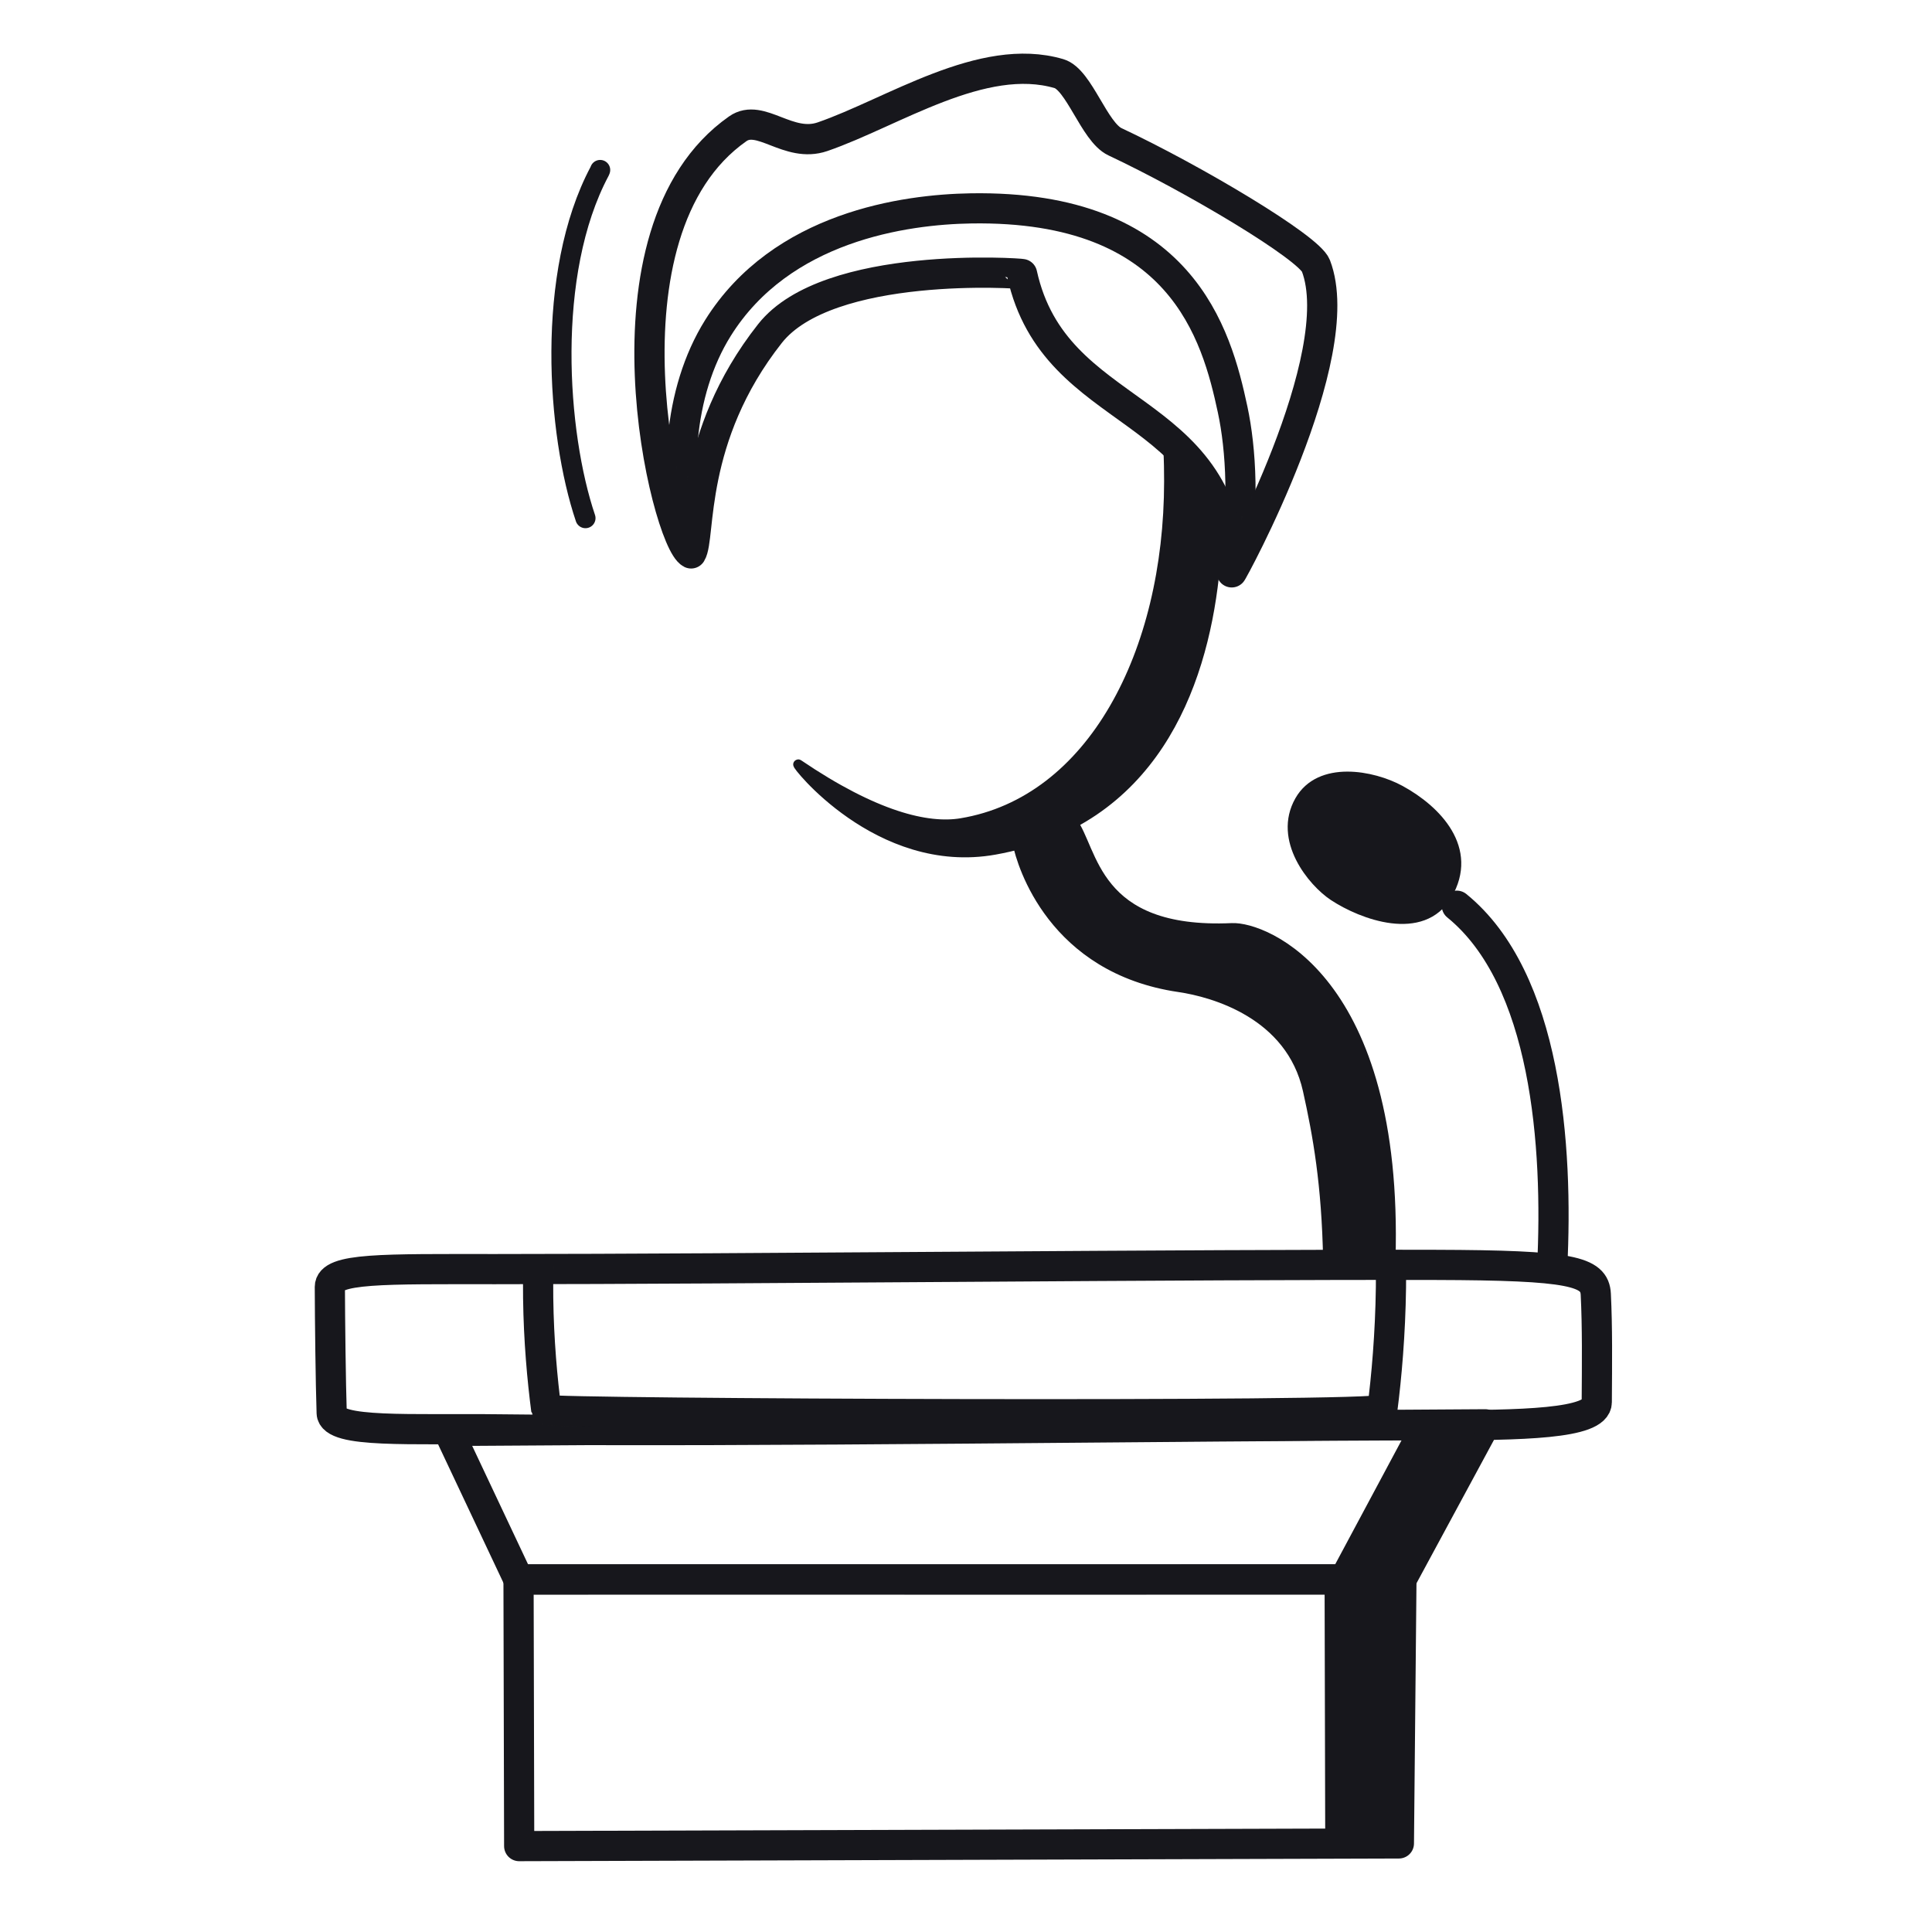 <svg xmlns="http://www.w3.org/2000/svg" width="192" height="192" style="width:100%;height:100%;transform:translate3d(0,0,0);content-visibility:visible" viewBox="0 0 192 192"><defs><clipPath id="k"><path d="M0 0h192v192H0z"/></clipPath><clipPath id="o"><path d="M0 0h192v192H0z"/></clipPath><clipPath id="j"><path d="M0 0h192v192H0z"/></clipPath><clipPath id="l"><path d="M0 0h192v192H0z"/></clipPath><filter id="a" width="100%" height="100%" x="0%" y="0%" filterUnits="objectBoundingBox"><feComponentTransfer in="SourceGraphic"><feFuncA tableValues="1.0 0.0" type="table"/></feComponentTransfer></filter><filter id="d" width="100%" height="100%" x="0%" y="0%" filterUnits="objectBoundingBox"><feComponentTransfer in="SourceGraphic"><feFuncA tableValues="1.0 0.0" type="table"/></feComponentTransfer></filter><filter id="f" width="100%" height="100%" x="0%" y="0%" filterUnits="objectBoundingBox"><feComponentTransfer in="SourceGraphic"><feFuncA tableValues="1.0 0.0" type="table"/></feComponentTransfer></filter><filter id="h" width="100%" height="100%" x="0%" y="0%" filterUnits="objectBoundingBox"><feComponentTransfer in="SourceGraphic"><feFuncA tableValues="1.0 0.0" type="table"/></feComponentTransfer></filter><mask id="q" mask-type="alpha" maskUnits="userSpaceOnUse"><g filter="url(#a)"><path fill="#fff" d="M0 0h192v192H0z" opacity="0"/><use xmlns:ns1="http://www.w3.org/1999/xlink" ns1:href="#b"/></g></mask><mask id="p" mask-type="alpha" maskUnits="userSpaceOnUse"><g filter="url(#d)"><path fill="#fff" d="M0 0h192v192H0z" opacity="0"/><use xmlns:ns2="http://www.w3.org/1999/xlink" ns2:href="#e"/></g></mask><mask id="n" mask-type="alpha" maskUnits="userSpaceOnUse"><g filter="url(#f)"><path fill="#fff" d="M0 0h192v192H0z" opacity="0"/><use xmlns:ns3="http://www.w3.org/1999/xlink" ns3:href="#g"/></g></mask><mask id="m" mask-type="alpha" maskUnits="userSpaceOnUse"><g filter="url(#h)"><path fill="#fff" d="M0 0h192v192H0z" opacity="0"/><use xmlns:ns4="http://www.w3.org/1999/xlink" ns4:href="#i"/></g></mask><path id="e" style="display:none"/><path id="i" fill="red" d="m139.27 156.96-87.74.01-6.96-14.77 103.03-.66zm-87.67 26.5 87.42-.26.25-26.23-87.74-.01zm-1.86-41.41c-8.88-.11-16.71.41-16.78-1.63-.09-2.88-.17-9.11-.18-12.53 0-1.91 5.3-1.77 16.45-1.77 24.1 0 69.61-.48 93.41-.42 13.55.04 15.83.64 15.95 2.92.16 3.26.12 6.82.1 10.74-.02 2.18-7.58 2.27-16.19 2.28-23.92.03-69.23.7-92.76.41" style="display:block"/><path id="g" fill="red" d="M76.523 33.142c-8.155 10.331-6.857 20.276-7.842 21.854-2.463-1.231-9.998-31.931 4.632-42.195 2.264-1.589 5.03 1.959 8.434.784 6.971-2.404 15.884-8.504 23.491-6.268 2.002.588 3.506 5.802 5.567 6.771 7.868 3.697 19.268 10.504 19.966 12.318 3.457 8.995-8.391 30.684-8.398 30.521-.761-17.278-17.537-14.917-20.8-29.691-.015-.069-19.271-1.416-25.05 5.906" style="display:block"/><g id="b" clip-path="url(#j)" style="display:none"><path style="display:none"/><path style="display:none"/></g></defs><g clip-path="url(#k)"><g clip-path="url(#l)" style="display:block"><g fill="none" stroke="#17171C" stroke-linecap="round" stroke-linejoin="round" stroke-width="3" style="display:block"><path d="m139.272 156.959-87.741.008-6.963-14.762 103.034-.66z" class="primary"/><path d="m51.596 183.464 87.424-.267.251-26.231-87.74-.008zm-1.859-41.414c-8.875-.111-16.706.409-16.775-1.626-.097-2.887-.172-9.109-.182-12.53-.005-1.912 5.303-1.769 16.445-1.77 24.106-.002 69.617-.486 93.415-.421 13.553.037 15.834.633 15.948 2.917.162 3.264.122 6.818.097 10.736-.014 2.181-7.571 2.275-16.186 2.286-23.924.03-69.228.702-92.762.408" class="primary"/></g><g style="display:block"><path fill="#17171C" d="M122.432 92.235c-13.834.631-13.741-7.83-15.926-10.644-.194-.25-.106-.475-.132-.452-.02.018-.303.14-.727.323-1.457.63-4.588 1.983-4.521 2.318.433 2.17 3.521 12.479 16.056 14.315 3.401.498 11.105 2.65 12.794 10.248.993 4.47 1.866 9.301 2.012 16.85 2.161-.005 4.233-.007 6.197-.007.814-27.936-12.545-33.097-15.753-32.951" class="primary"/><path fill="none" stroke="#17171C" stroke-linejoin="round" stroke-width=".997" d="M122.432 92.235c-13.834.631-13.741-7.83-15.926-10.644-.194-.25-.106-.475-.132-.452-.02.018-.303.14-.727.323-1.457.63-4.588 1.983-4.521 2.318.433 2.17 3.521 12.479 16.056 14.315 3.401.498 11.105 2.65 12.794 10.248.993 4.47 1.866 9.301 2.012 16.85 2.161-.005 4.233-.007 6.197-.007.814-27.936-12.545-33.097-15.753-32.951z" class="primary"/></g><g fill="none" stroke="#17171C" stroke-linecap="round" stroke-linejoin="round" stroke-width="3.001" mask="url(#m)" style="display:block"><path d="M107.052 81.748c1.561 11.574 13.329 10.495 15.7 11.128 17.359 4.641 16.282 34.359 14.624 47.196-.103.794-83.037.438-83.089.036-1.556-11.931-2.642-38.091 14.329-46.483 10.597-5.241 13.849-1.228 17.902-11.262" class="primary"/><path d="M111.057 90.808c-7.462 6.55-12.592 11.318-14.589 11.286-2.555-.04-10.441-6.533-15.707-11.34" class="primary"/></g><g style="display:block"><path fill="#17171C" d="M116.108 44.607c-.022-.386 4.421 3.413 4.874 7.268.199 1.689-.133 3.527-.343 5.416-1.232 11.081-6.167 24.345-21.775 27.147-11.605 2.084-19.976-8.774-19.523-8.467 7.612 5.163 12.824 6.396 16.182 5.841 13.011-2.151 20.648-16.91 20.662-33.966.001-.99-.013-2.081-.077-3.239" class="primary"/><path fill="none" stroke="#17171C" stroke-linejoin="round" stroke-width=".995" d="M116.108 44.607c-.022-.386 4.421 3.413 4.874 7.268.199 1.689-.133 3.527-.343 5.416-1.232 11.081-6.167 24.345-21.775 27.147-11.605 2.084-19.976-8.774-19.523-8.467 7.612 5.163 12.824 6.396 16.182 5.841 13.011-2.151 20.648-16.91 20.662-33.966.001-.99-.013-2.081-.077-3.239z" class="primary"/></g><g fill="none" stroke="#17171C" stroke-linecap="round" stroke-linejoin="round" mask="url(#n)" style="display:block"><path stroke-width="1.999" d="M122.811 61.91c1.852 0 3.985.676 5.792-.098 3.067-1.315 1.304-10.734-6.124-5.289" class="primary"/><path stroke-width="2.996" d="M71.349 32.594c6.307-10.09 18.591-11.779 25.142-11.885 20.935-.339 24.413 12.54 26.008 19.996 1.658 7.75 1.612 24.137-9.766 36.276-1.396 1.49-3.809 3.729-5.542 4.81-11.806 7.359-24.172.761-30.973-9.233-3.552-5.219-5.849-11.885-7.439-17.832-1.833-6.856-1.451-15.698 2.57-22.132" class="primary"/><path stroke-width="1.999" d="M69.904 61.809c-6.504 6.843-12.74-6.106-2.094-7.051" class="primary"/></g><path fill="none" stroke="#17171C" stroke-linecap="round" stroke-linejoin="round" stroke-width="2" d="M.488 17.236c-2.839-8.401-3.992-24.337 1.41-34.472l.051-.126" class="primary" style="display:block" transform="translate(57.694 34.256)"/><path fill="none" stroke="#17171C" stroke-linecap="round" stroke-linejoin="round" stroke-width="3.005" d="M-21.45 1.262c-8.155 10.331-6.857 20.276-7.842 21.854-2.463-1.231-9.998-31.931 4.632-42.195 2.264-1.589 5.03 1.959 8.434.784 6.971-2.404 15.884-8.504 23.491-6.268 2.002.588 3.506 5.802 5.567 6.771C20.7-14.095 32.1-7.288 32.798-5.474c3.457 8.995-8.391 30.684-8.398 30.521C23.639 7.769 6.863 10.13 3.6-4.644c-.015-.069-19.271-1.416-25.05 5.906" class="primary" style="display:block" transform="translate(97.973 31.88)"/><g style="display:block"><path fill="none" stroke="#17171C" stroke-linecap="round" stroke-linejoin="round" stroke-width="3.001" d="M144.776 90.01c8.904 7.236 10.088 23.872 9.474 35.994" class="primary"/><path fill="none" stroke="#17171C" stroke-linecap="round" stroke-linejoin="round" d="M132.539 89.028c-2.087-1.379-5.566-5.594-3.369-9.451 1.999-3.51 7.225-2.533 9.978-1.032 3.609 1.968 7.343 5.821 4.656 10.393-2.459 4.183-8.429 1.962-11.265.09" class="primary"/><path fill="#17171C" d="M132.539 89.028c-2.087-1.379-5.566-5.594-3.369-9.451 1.999-3.51 7.225-2.533 9.978-1.032 3.609 1.968 7.343 5.821 4.656 10.393-2.459 4.183-8.429 1.962-11.265.09" class="primary"/></g><g style="display:block"><path fill="#17171C" d="m132.454 156.958 8.228-15.37 6.92-.044-8.33 15.414z" class="primary"/><path fill="none" stroke="#17171C" stroke-linecap="round" stroke-linejoin="round" d="m132.454 156.958 8.228-15.37 6.92-.044-8.33 15.414z" class="primary"/></g><g style="display:block"><path fill="#17171C" d="m139.271 183.443-.319-26.485h-6.817l.065 26.506z" class="primary"/><path fill="none" stroke="#17171C" stroke-linecap="round" stroke-linejoin="round" d="m139.271 183.443-.319-26.485h-6.817l.065 26.506z" class="primary"/></g></g><g clip-path="url(#o)" style="display:none"><g style="display:none"><path class="primary"/><path fill="none" class="primary"/></g><g style="display:none"><path class="primary"/><path fill="none" class="primary"/></g><g fill="none" style="display:none"><path class="primary"/><path class="primary"/><path class="primary"/></g><g style="display:none"><path class="primary"/><path fill="none" class="primary"/></g><g fill="none" mask="url(#p)" style="display:none"><path class="primary"/><path class="primary"/></g><g style="display:none"><path class="primary"/><path fill="none" class="primary"/></g><g fill="none" mask="url(#q)" style="display:none"><path class="primary"/><path class="primary"/><path class="primary"/></g><path fill="none" class="primary" style="display:none"/><g style="display:none"><path fill="none" class="primary"/><path fill="none" class="primary"/><path class="primary"/></g><path fill="none" class="primary" style="display:none"/></g></g></svg>